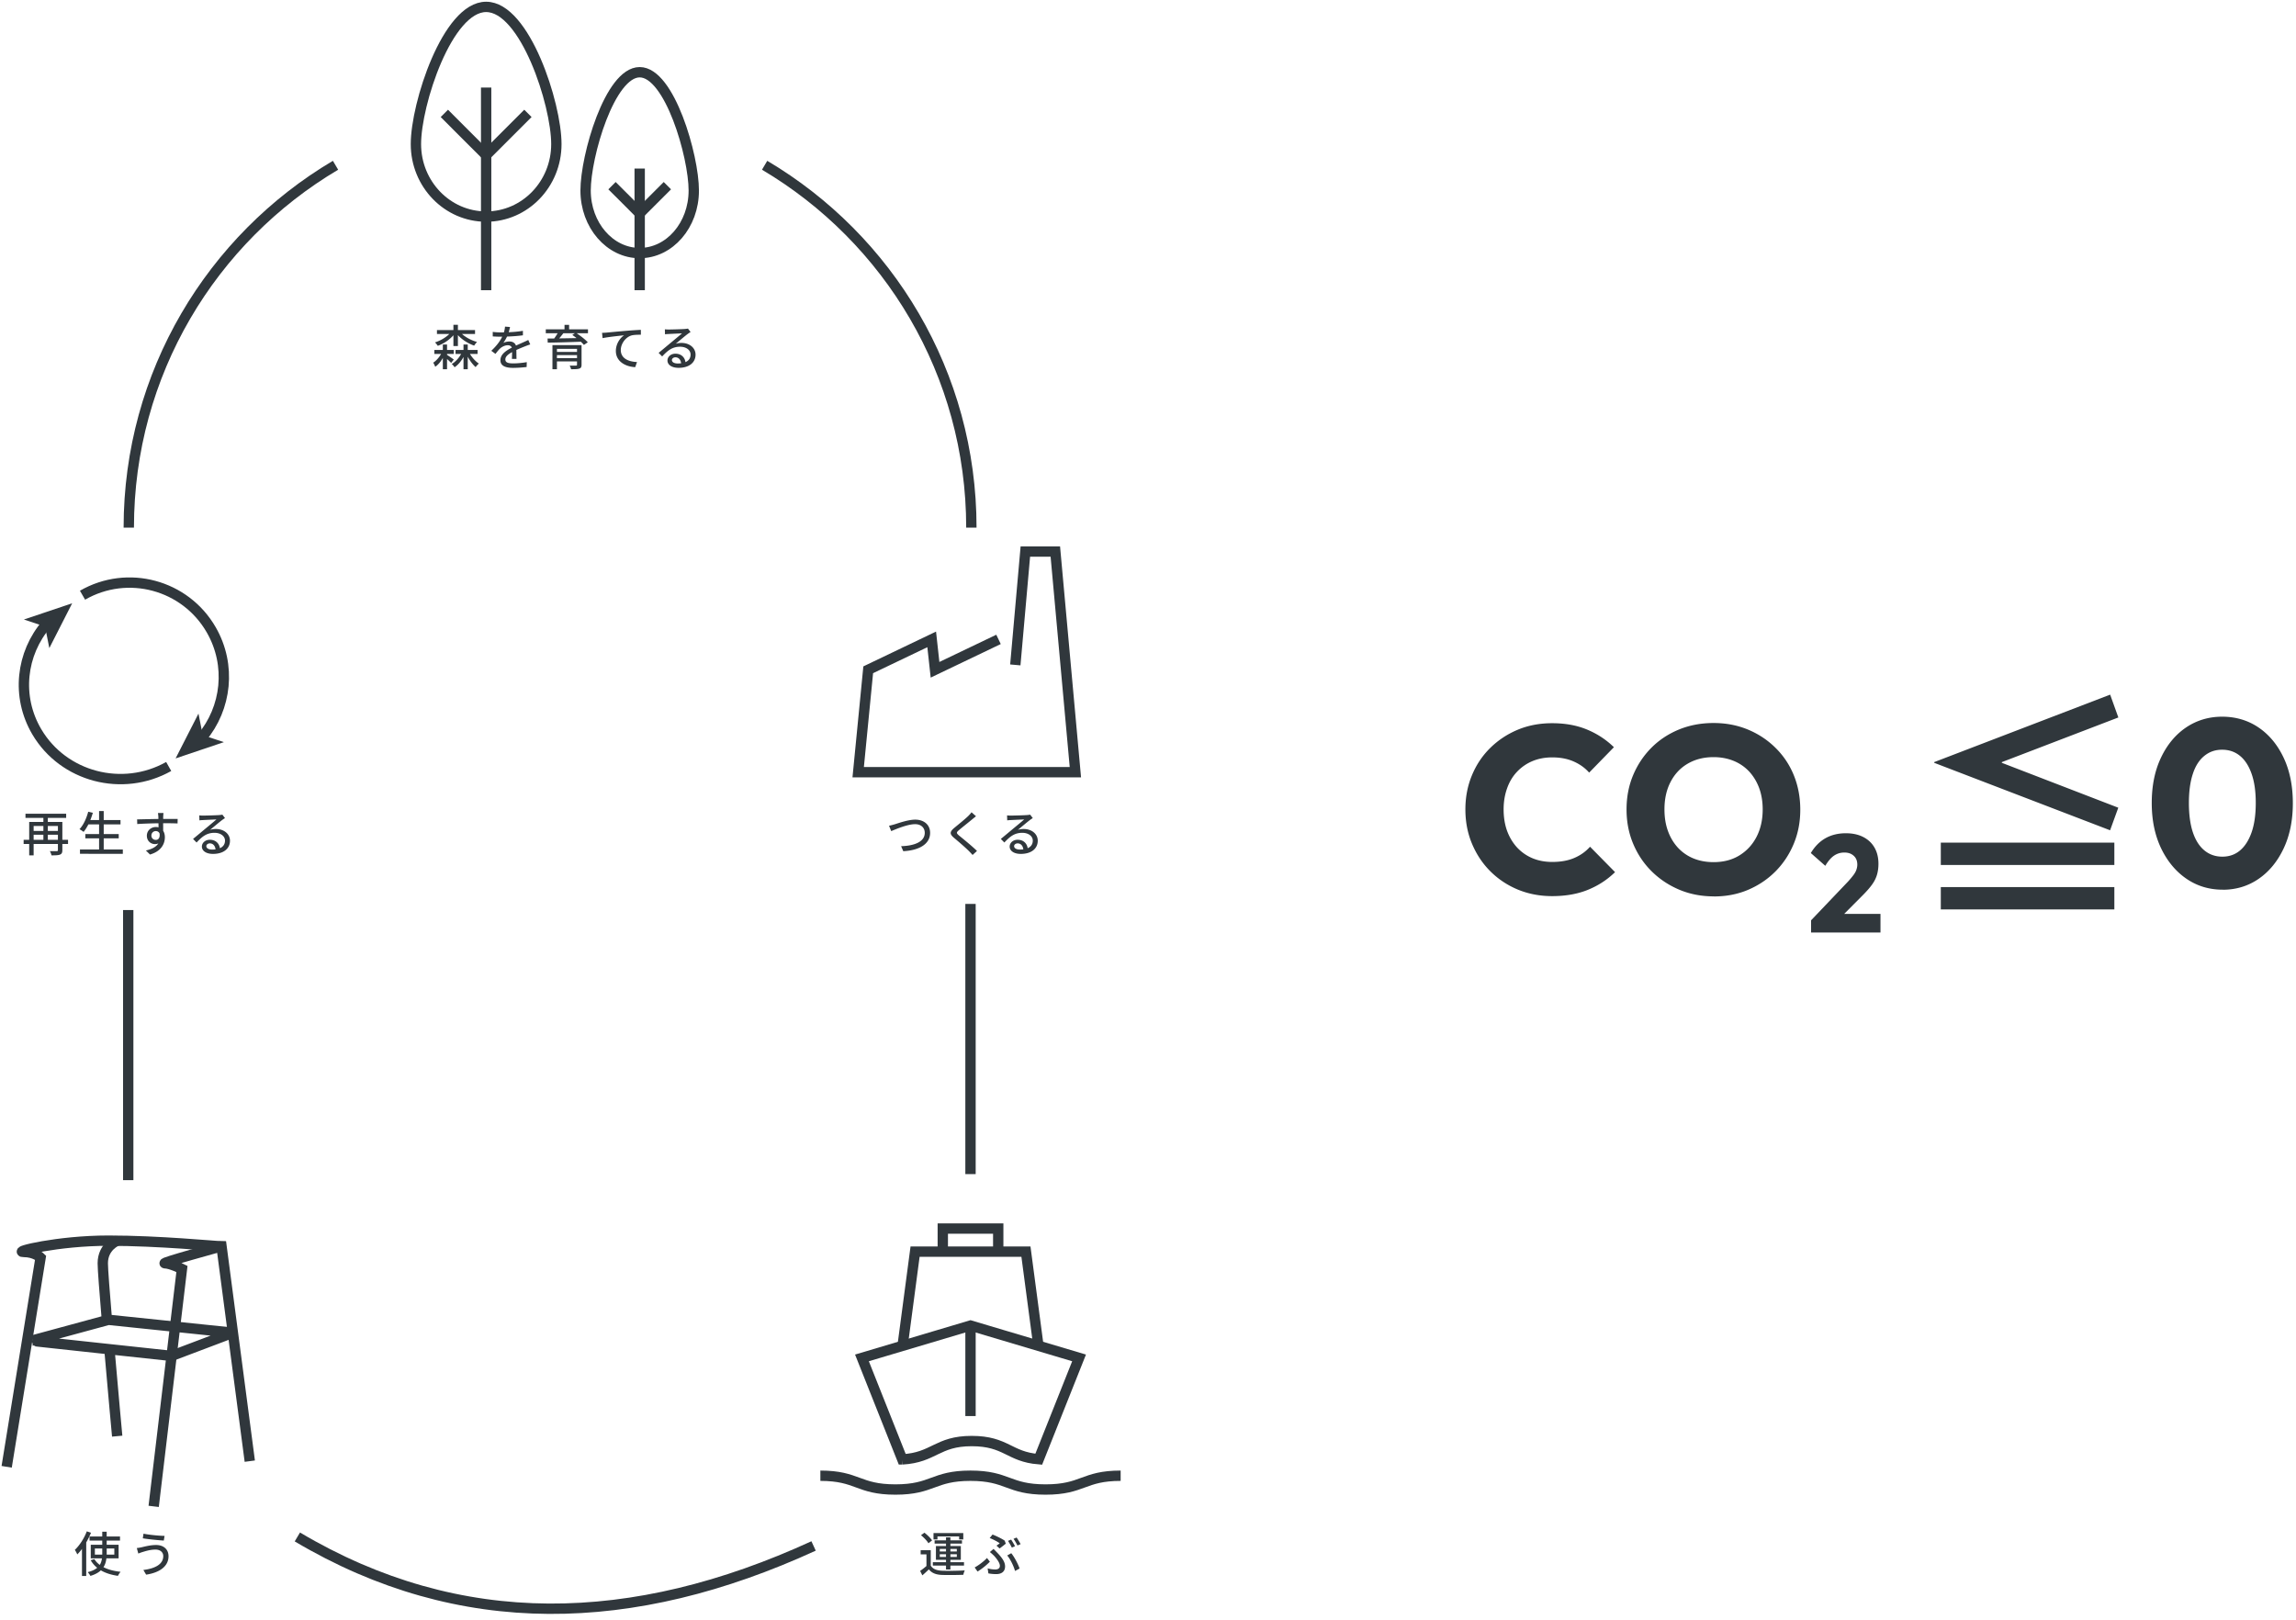 <svg width="666" height="470" fill="none" xmlns="http://www.w3.org/2000/svg"><path d="M141.015 25.4v58.78m20.37-42.38c0 11.62-9.12 21.03-20.37 21.03-11.25 0-20.37-9.42-20.37-21.03 0-11.61 9.12-39.8 20.37-39.8 11.25 0 20.37 28.18 20.37 39.8z" stroke="#30373C" stroke-width="3" stroke-miterlimit="10"/><path d="M140.925 44.92l-6.02-6.01-6.01-6.02m12.21 12.03l6.01-6.01 6.02-6.02m32.42 16.01v35.28m15.69-28.91c0 10.02-7.02 18.14-15.69 18.14s-15.69-8.12-15.69-18.14c0-10.02 7.02-34.32 15.69-34.32s15.69 24.3 15.69 34.32z" stroke="#30373C" stroke-width="3" stroke-miterlimit="10"/><path d="M185.495 61.83l-3.98-3.99-3.99-3.98m8.09 7.97l3.99-3.99 3.98-3.98m100.928 139.018L297.421 160h8.699l5.815 64h-63l2.908-29.71 18.415-8.817.969 8.817 18.416-8.817M237.965 428.08c10.89 0 10.89 4 21.77 4 10.88 0 10.89-4 21.77-4 10.88 0 10.89 4 21.78 4s10.89-4 21.78-4m-63.34-4.74l-11.7-29.44 31.49-9.38 31.49 9.38-11.7 29.39c-8.64-.7-9.41-5.27-19.46-5.27s-10.87 4.8-20.13 5.32h.01z" stroke="#30373C" stroke-width="3" stroke-miterlimit="10"/><path d="M261.815 390.39l3.62-27.31h32.16l3.62 27.31m-19.7-5.87v26.25m-8.04-47.69v-6.7h16.08v6.7M1.935 425.49l9.84-60.68s-1.64-1.64-4.92-1.64c-3.28 0 9.84-3.28 24.6-3.28 14.76 0 31.16 1.64 32.8 1.64l8.2 62.32" stroke="#30373C" stroke-width="3" stroke-miterlimit="10"/><path d="M44.575 436.97l8.2-68.87s-3.28-1.64-4.92-1.64c-1.64 0 16.4-4.92 16.4-4.92" stroke="#30373C" stroke-width="3" stroke-miterlimit="10"/><path d="M49.765 393.32s-40.79-4.37-40.67-4.4l22.36-6.07 35.69 3.7c.1.01.12.15.02.19l-17.4 6.58zm-18.07-2.43c1.1 12.77 2.3 25.71 2.3 25.71m-2.98-33.65c-.67-8.02-1.2-14.76-1.2-16.5 0-4.92 4.18-6.54 4.18-6.54m14.94-137.565c-13.41 7.541-30.539 3.04-38.258-10.061-6.04-10.248-4.535-22.721 2.836-31.284" stroke="#30373C" stroke-width="3" stroke-miterlimit="10"/><path d="M20.935 175l-6.628 13-1.24-6.252-6.132-2.039 14-4.709z" fill="#30373C"/><path d="M23.935 172.655c13.091-7.541 29.812-3.04 37.347 10.061 5.896 10.248 4.427 22.721-2.768 31.284" stroke="#30373C" stroke-width="3" stroke-miterlimit="10"/><path d="M50.935 220l6.637-13 1.23 6.243 6.133 2.039-14 4.718z" fill="#30373C"/><path d="M221.795 47.94c35.9 21.26 59.97 60.38 59.97 105.12M97.325 47.94c-35.9 21.26-59.97 60.38-59.97 105.12m-.16 110.92v78.37m244.32-1.76v-78.38M86.255 445.84c47.21 28.01 97.34 26.64 149.74 2.61" stroke="#30373C" stroke-width="3" stroke-miterlimit="10"/><path d="M131.521 100.386V97.25c-1.176 1.344-2.842 2.464-4.536 3.066-.182-.294-.56-.77-.812-.994 1.526-.476 3.08-1.372 4.158-2.436h-3.584v-1.148h4.774v-1.512h1.302v1.512h4.97v1.148h-3.78c1.134 1.022 2.772 1.876 4.368 2.31-.28.238-.644.756-.84 1.064-1.736-.602-3.5-1.708-4.718-3.052v3.178h-1.302zm-1.848 2.282v.266a66.102 66.102 0 011.96 1.358l-.77.98c-.238-.266-.728-.714-1.19-1.134v2.968h-1.218v-3.276c-.602 1.064-1.358 2.002-2.212 2.562-.112-.35-.378-.854-.574-1.19.868-.56 1.708-1.512 2.282-2.534h-1.96v-1.148h2.464v-1.582h1.218v1.582h1.946v1.148h-1.946zm8.862 0h-2.226c.686 1.12 1.666 2.198 2.59 2.8a5.4 5.4 0 00-.924 1.022c-.812-.686-1.652-1.806-2.296-3.01v3.626h-1.232v-3.556c-.686 1.246-1.582 2.324-2.59 2.982a5.307 5.307 0 00-.812-.952c1.05-.588 2.044-1.694 2.716-2.912h-1.624v-1.148h2.31v-1.582h1.232v1.582h2.856v1.148zm9.408-7.812c-.084.392-.196.91-.378 1.512 1.372-.056 2.842-.182 4.116-.406v1.302c-1.372.196-3.094.322-4.606.364a11.234 11.234 0 01-1.078 1.848c.462-.266 1.246-.42 1.792-.42.882 0 1.61.406 1.876 1.19.868-.406 1.582-.7 2.24-1.008.476-.21.882-.392 1.33-.616l.574 1.288c-.406.126-1.008.35-1.428.518-.714.28-1.624.644-2.604 1.092.014.798.028 1.918.042 2.59h-1.33c.028-.49.042-1.288.056-1.974-1.204.658-1.96 1.302-1.96 2.128 0 .952.91 1.148 2.324 1.148 1.134 0 2.66-.14 3.892-.364l-.042 1.414a35.65 35.65 0 01-3.892.252c-2.086 0-3.71-.49-3.71-2.226 0-1.722 1.68-2.814 3.304-3.64-.182-.49-.63-.7-1.148-.7-.854 0-1.736.448-2.324 1.008-.406.392-.812.91-1.274 1.498l-1.204-.896c1.638-1.54 2.59-2.898 3.164-4.088h-.406c-.588 0-1.554-.028-2.338-.084V96.27c.742.112 1.736.154 2.408.154.266 0 .546 0 .826-.014a6.972 6.972 0 00.322-1.666l1.456.112zm13.608 9.044h5.824v-.896h-5.824v.896zm5.824-2.702h-5.824v.882h5.824v-.882zm1.316-1.078v5.684c0 .644-.168.966-.658 1.12-.504.168-1.26.182-2.38.182a4.276 4.276 0 00-.406-1.064c.756.042 1.596.028 1.806.014.252 0 .322-.07.322-.266v-.952h-5.824v2.268h-1.302v-6.986h8.442zm-1.946-3.444h-3.346a32.43 32.43 0 01-1.19 1.484c1.554-.014 3.29-.056 5.026-.084-.42-.336-.84-.644-1.232-.924l.742-.476zm3.808-1.148v1.148h-3.262c1.148.784 2.506 1.834 3.206 2.618l-1.12.756a10.596 10.596 0 00-.896-.924c-3.486.14-7.168.238-9.604.266l-.042-1.19c.574 0 1.218-.014 1.918-.014a16.5 16.5 0 00.994-1.512h-3.43v-1.148h5.432V94.24h1.33v1.288h5.474zm4.088 1.022a19.037 19.037 0 001.302-.07c1.022-.098 3.514-.336 6.09-.546 1.498-.126 2.898-.21 3.864-.252v1.414c-.77 0-1.988.014-2.716.21-1.862.56-3.108 2.548-3.108 4.214 0 2.548 2.38 3.402 4.704 3.5l-.518 1.484c-2.744-.126-5.614-1.596-5.614-4.69 0-2.1 1.246-3.808 2.38-4.55-1.414.154-4.676.49-6.23.826l-.154-1.54zm20.258 7.896c0 .616.686.994 1.68.994.35 0 .686-.014.994-.056-.112-1.022-.728-1.736-1.652-1.736-.588 0-1.022.378-1.022.798zm-2.044-8.918c.35.042.784.056 1.12.056.728 0 3.92-.084 4.676-.154.49-.042.742-.07.896-.126l.77 1.008a10.96 10.96 0 00-.882.602c-.714.532-2.436 1.988-3.43 2.8a5.8 5.8 0 011.68-.238c2.338 0 4.074 1.442 4.074 3.402 0 2.226-1.778 3.822-4.928 3.822-1.932 0-3.22-.854-3.22-2.128 0-1.036.924-1.974 2.31-1.974 1.736 0 2.73 1.12 2.912 2.45.966-.42 1.484-1.176 1.484-2.198 0-1.316-1.288-2.268-3.038-2.268-2.24 0-3.556 1.05-5.208 2.814l-1.022-1.036c1.092-.896 2.842-2.366 3.668-3.052.784-.644 2.408-1.988 3.108-2.604-.742.028-3.164.14-3.892.182-.35.014-.714.042-1.036.084l-.042-1.442zm65.027 143.996c.504-.084 1.092-.252 1.624-.406 1.134-.35 3.92-1.358 5.978-1.358 2.408 0 4.312 1.386 4.312 3.836 0 3.276-3.206 5.082-7.784 5.32l-.63-1.456c3.71-.098 6.86-1.204 6.86-3.878 0-1.414-1.008-2.506-2.814-2.506-2.198 0-5.642 1.484-6.916 2.016l-.63-1.568zm25.228-2.744c-.35.266-.798.644-1.078.868-.938.784-2.87 2.31-3.864 3.15-.798.686-.798.868.028 1.582 1.19.98 3.738 3.01 5.194 4.466l-1.274 1.162c-.336-.378-.7-.77-1.064-1.134-.938-.952-3.024-2.744-4.326-3.836-1.358-1.134-1.218-1.806.112-2.912 1.078-.896 3.108-2.52 4.06-3.458.322-.336.728-.756.91-1.05l1.302 1.162zm11.052 8.666c0 .616.686.994 1.68.994.35 0 .686-.014.994-.056-.112-1.022-.728-1.736-1.652-1.736-.588 0-1.022.378-1.022.798zm-2.044-8.918c.35.042.784.056 1.12.056.728 0 3.92-.084 4.676-.154.49-.042.742-.07.896-.126l.77 1.008a10.96 10.96 0 00-.882.602c-.714.532-2.436 1.988-3.43 2.8a5.8 5.8 0 011.68-.238c2.338 0 4.074 1.442 4.074 3.402 0 2.226-1.778 3.822-4.928 3.822-1.932 0-3.22-.854-3.22-2.128 0-1.036.924-1.974 2.31-1.974 1.736 0 2.73 1.12 2.912 2.45.966-.42 1.484-1.176 1.484-2.198 0-1.316-1.288-2.268-3.038-2.268-2.24 0-3.556 1.05-5.208 2.814l-1.022-1.036c1.092-.896 2.842-2.366 3.668-3.052.784-.644 2.408-1.988 3.108-2.604-.742.028-3.164.14-3.892.182-.35.014-.714.042-1.036.084l-.042-1.442zm-20.189 209.154v.882h-1.148v-1.848h8.638v1.848h-1.204v-.882h-6.286zm.672 5.95h1.806v-.784h-1.806v.784zm0-2.324v.756h1.806v-.756h-1.806zm4.942 0h-1.862v.756h1.862v-.756zm0 2.324v-.784h-1.862v.784h1.862zm-3.136 3.654v-1.148h-3.822v-.98h3.822v-.686h-2.926v-4.004h2.926v-.7h-3.304v-.938h3.304v-.868h1.274v.868h3.36v.938h-3.36v.7h3.024v4.004h-3.024v.686h3.948v.98h-3.948v1.148h-1.274zm-4.046-8.442l-1.05.826c-.392-.7-1.33-1.666-2.156-2.338l.994-.728c.812.63 1.792 1.554 2.212 2.24zm-.378 2.842v4.48c.602.966 1.708 1.4 3.262 1.47 1.582.07 4.83.028 6.608-.098-.154.294-.35.896-.42 1.274-1.61.07-4.578.098-6.202.042-1.736-.07-2.94-.532-3.794-1.61a48.04 48.04 0 01-1.89 1.736l-.644-1.288c.56-.378 1.246-.91 1.834-1.428v-3.374h-1.68v-1.204h2.926zm19.068-1.33c.364-.238.742-.518.938-.672-.602-.462-1.834-1.12-2.912-1.526l.826-1.022c1.106.434 2.632 1.162 3.514 1.764l.336.882a38.429 38.429 0 01-1.806 1.4l-.896-.826zm-2.562 6.594c.742.21 1.428.322 2.226.322.672 0 1.316-.266 1.316-1.05 0-.91-.994-2.17-1.694-2.926a15.534 15.534 0 00-1.204-1.078l1.064-.91c.378.378.728.742 1.078 1.106 1.386 1.442 2.268 2.674 2.268 3.962 0 1.778-1.372 2.24-2.562 2.24-.854 0-1.624-.084-2.282-.21l-.21-1.456zm7.938.756c-.364-1.358-1.316-3.374-2.268-4.494l1.176-.658c.924 1.12 1.988 3.178 2.422 4.438l-1.33.714zm-7.294-2.688a19.722 19.722 0 01-3.57 2.856l-.84-1.19c1.176-.63 2.772-1.848 3.57-2.744l.84 1.078zm6.16-6.412c.35.504.854 1.372 1.134 1.918l-.924.406c-.28-.574-.742-1.414-1.12-1.946l.91-.378zm1.596-.602a21.9 21.9 0 011.162 1.918l-.91.392c-.308-.588-.756-1.4-1.148-1.932l.896-.378zm-269.71-1.792l1.218.406a23.797 23.797 0 01-1.386 2.814v9.73h-1.232v-7.854a14.223 14.223 0 01-1.358 1.596c-.126-.308-.49-1.008-.714-1.316 1.372-1.288 2.688-3.318 3.472-5.376zm2.338 6.748h2.142v-1.778h-2.142v1.778zm5.642-1.778h-2.212v1.778h2.212v-1.778zm1.246 2.856h-3.542c-.112.924-.336 1.792-.854 2.562 1.344.7 3.038 1.148 4.97 1.344-.252.28-.602.812-.77 1.176-1.932-.28-3.598-.798-4.956-1.596-.7.658-1.666 1.204-3.024 1.61a5.558 5.558 0 00-.798-1.092c1.246-.294 2.142-.728 2.758-1.26a7.618 7.618 0 01-1.876-2.184l1.064-.336c.392.644.91 1.204 1.568 1.68.364-.588.546-1.232.63-1.904h-3.248v-3.934h3.332V446.9h-3.682v-1.19h3.682v-1.386h1.288v1.386h3.864v1.19h-3.864v1.204h3.458v3.934zm12.95-.658c0-1.078-.854-1.876-2.24-1.876-1.596 0-2.968.476-3.752.7-.42.126-.882.308-1.246.448l-.434-1.596c.42-.042.952-.126 1.386-.224 1.008-.238 2.59-.658 4.214-.658 2.086 0 3.598 1.176 3.598 3.262 0 3.01-2.744 4.788-6.496 5.334l-.798-1.358c3.43-.42 5.768-1.666 5.768-4.032zm-5.726-6.496c1.582.35 4.69.63 6.104.644l-.224 1.358c-1.582-.098-4.494-.378-6.09-.658l.21-1.344zM13.873 243.612h2.926v-1.47h-2.926v1.47zm-4.116-1.47v1.47h2.828v-1.47H9.757zm2.828-2.534H9.757v1.428h2.828v-1.428zm4.214 0h-2.926v1.428h2.926v-1.428zm2.94 4.004v1.204h-1.652v1.792c0 .714-.168 1.092-.672 1.288-.504.21-1.288.224-2.478.224a4.58 4.58 0 00-.476-1.232c.854.028 1.764.014 1.988.014.266-.014.35-.084.35-.308v-1.778H9.757v3.304H8.469v-3.304h-1.61v-1.204h1.61v-5.18h4.116v-1.176H7.391v-1.204h11.802v1.204h-5.32v1.176h4.214v5.18h1.652zm10.346 2.8h5.544v1.26H23.197v-1.26h5.544v-3.22h-3.99v-1.246h3.99v-2.8h-3.108c-.434.84-.896 1.582-1.386 2.17a8.338 8.338 0 00-1.19-.784c1.134-1.19 2.016-3.108 2.534-5.068l1.344.308a24.71 24.71 0 01-.728 2.1h2.534v-2.604h1.344v2.604h4.872v1.274h-4.872v2.8h4.354v1.246h-4.354v3.22zm17.346-10.584c-.042.182-.084.826-.084 1.022-.014.168-.014.42-.014.7h4.2l-.028 1.316c-.826-.042-2.156-.07-4.186-.07.014.756.014 1.568.014 2.198.322.504.49 1.148.49 1.862 0 1.862-.994 4.06-4.312 5.026l-1.19-1.176c1.652-.364 2.94-.98 3.612-2.058-.28.14-.616.21-.98.21-1.134 0-2.352-.84-2.352-2.436 0-1.47 1.19-2.52 2.604-2.52.28 0 .546.028.784.098 0-.364-.014-.784-.014-1.19-2.128.028-4.424.112-6.16.224l-.042-1.344c1.582-.028 4.186-.098 6.188-.126-.014-.308-.014-.546-.028-.714a17.044 17.044 0 00-.112-1.022h1.61zm-3.514 6.566c0 .77.602 1.246 1.274 1.246.728 0 1.274-.574 1.092-1.89-.224-.462-.63-.672-1.092-.672-.644 0-1.274.476-1.274 1.316zm15.932 3.052c0 .616.686.994 1.68.994.35 0 .686-.014.994-.056-.112-1.022-.728-1.736-1.652-1.736-.588 0-1.022.378-1.022.798zm-2.044-8.918c.35.042.784.056 1.12.056.728 0 3.92-.084 4.676-.154.49-.042.742-.07.896-.126l.77 1.008a10.96 10.96 0 00-.882.602c-.714.532-2.436 1.988-3.43 2.8a5.8 5.8 0 011.68-.238c2.338 0 4.074 1.442 4.074 3.402 0 2.226-1.778 3.822-4.928 3.822-1.932 0-3.22-.854-3.22-2.128 0-1.036.924-1.974 2.31-1.974 1.736 0 2.73 1.12 2.912 2.45.966-.42 1.484-1.176 1.484-2.198 0-1.316-1.288-2.268-3.038-2.268-2.24 0-3.556 1.05-5.208 2.814l-1.022-1.036c1.092-.896 2.842-2.366 3.668-3.052.784-.644 2.408-1.988 3.108-2.604-.742.028-3.164.14-3.892.182-.35.014-.714.042-1.036.084l-.042-1.442z" fill="#30373C"/><g clip-path="url(#clip0_5_410)" fill="#30373C"><path d="M450.244 259.948c-3.573 0-6.889-.636-9.946-1.89-3.058-1.272-5.729-3.049-8.013-5.332s-4.052-4.977-5.323-8.026c-1.271-3.05-1.897-6.343-1.897-9.898 0-3.554.626-6.828 1.897-9.897 1.271-3.068 3.039-5.706 5.323-7.951 2.284-2.245 4.937-4.004 7.976-5.276 3.02-1.254 6.354-1.89 9.964-1.89 3.795 0 7.184.617 10.149 1.852 2.966 1.235 5.544 2.938 7.773 5.108l-7.183 7.371c-1.216-1.384-2.726-2.45-4.513-3.236s-3.85-1.179-6.207-1.179c-2.082 0-3.979.356-5.692 1.066a13.053 13.053 0 00-4.475 3.069c-1.271 1.328-2.248 2.937-2.911 4.827-.681 1.889-1.013 3.929-1.013 6.136 0 2.208.332 4.378 1.013 6.231.682 1.852 1.658 3.461 2.911 4.827a12.904 12.904 0 004.475 3.105c1.713.711 3.61 1.067 5.692 1.067 2.45 0 4.568-.374 6.373-1.141 1.805-.768 3.352-1.853 4.605-3.275l7.257 7.372c-2.266 2.208-4.881 3.91-7.865 5.126-2.984 1.216-6.447 1.834-10.389 1.834h.019zm46.932.075c-3.611 0-6.963-.637-10.039-1.927-3.076-1.291-5.765-3.087-8.067-5.37-2.303-2.283-4.089-4.977-5.36-8.026-1.271-3.05-1.898-6.343-1.898-9.898 0-3.554.627-6.885 1.898-9.916 1.271-3.03 3.039-5.687 5.286-7.951 2.265-2.283 4.936-4.041 8.012-5.313 3.076-1.254 6.428-1.89 10.039-1.89 3.61 0 6.888.636 9.946 1.89 3.057 1.272 5.728 3.03 8.031 5.313a23.44 23.44 0 015.323 7.989c1.234 3.05 1.86 6.38 1.86 9.953 0 3.574-.626 6.829-1.897 9.898-1.271 3.049-3.039 5.725-5.286 7.988-2.266 2.283-4.918 4.06-7.939 5.351-3.039 1.291-6.336 1.927-9.909 1.927v-.018zm-.129-9.935c2.855 0 5.341-.636 7.459-1.927 2.118-1.291 3.795-3.068 4.992-5.37 1.197-2.301 1.805-4.958 1.805-7.989 0-2.245-.332-4.303-1.013-6.174-.682-1.852-1.658-3.461-2.91-4.827a12.708 12.708 0 00-4.55-3.105c-1.768-.711-3.684-1.067-5.765-1.067-2.855 0-5.342.636-7.497 1.89-2.155 1.253-3.812 3.031-4.991 5.313-1.179 2.264-1.768 4.921-1.768 7.952 0 2.301.331 4.396 1.013 6.267.681 1.89 1.657 3.499 2.91 4.865a12.726 12.726 0 004.513 3.106c1.749.71 3.683 1.066 5.802 1.066zm28.291 16.876l10.72-11.244a27.24 27.24 0 001.566-1.871c.405-.543.7-1.067.865-1.572.166-.505.258-.991.258-1.459 0-1.104-.35-1.964-1.05-2.582-.7-.636-1.602-.935-2.707-.935-1.105 0-2.1.299-2.984.898-.884.598-1.731 1.59-2.542 2.956l-4.199-3.705c1.142-1.908 2.541-3.33 4.254-4.303 1.695-.954 3.666-1.44 5.913-1.44 1.915 0 3.592.355 5.028 1.085 1.418.729 2.524 1.758 3.279 3.087.773 1.347 1.142 2.9 1.142 4.696 0 1.16-.148 2.207-.424 3.162-.276.954-.737 1.889-1.381 2.787-.645.917-1.511 1.909-2.597 3.013l-7.478 7.521-7.681-.075.018-.019zm0 3.536v-3.536l5.268-1.852h14.864v5.388h-20.132zm55.331-49.43v.206l33.781 13.021-2.377 6.549-51.02-19.57v-.206l51.039-19.57 2.376 6.623-33.781 12.947h-.018zm32.639 29.841h-50.34v-6.473h50.34v6.473zm0 12.891h-50.34v-6.473h50.34v6.473zm31.404-5.725c-3.886 0-7.386-1.048-10.48-3.162-3.095-2.114-5.545-5.07-7.368-8.85-1.805-3.798-2.708-8.157-2.708-13.133 0-4.977.884-9.393 2.69-13.172 1.786-3.76 4.218-6.679 7.293-8.756 3.076-2.058 6.558-3.106 10.444-3.106 3.887 0 7.441 1.029 10.517 3.106 3.076 2.077 5.508 4.996 7.294 8.756 1.787 3.761 2.689 8.176 2.689 13.228 0 5.051-.902 9.392-2.689 13.171-1.786 3.761-4.199 6.698-7.257 8.793-3.057 2.096-6.52 3.144-10.407 3.144l-.018-.019zm-.074-9.579c1.99 0 3.703-.599 5.121-1.796 1.418-1.198 2.542-2.938 3.352-5.239.811-2.301 1.216-5.145 1.216-8.55 0-3.405-.405-6.174-1.216-8.476-.81-2.301-1.952-4.041-3.389-5.201-1.455-1.178-3.168-1.758-5.157-1.758-1.99 0-3.647.58-5.121 1.758-1.473 1.179-2.597 2.9-3.352 5.201-.774 2.302-1.16 5.127-1.16 8.476 0 3.349.386 6.249 1.16 8.55.774 2.301 1.897 4.041 3.352 5.239 1.455 1.197 3.205 1.796 5.194 1.796z"/></g><defs><clipPath id="clip0_5_410"><path fill="#fff" transform="translate(425.065 201.5)" d="M0 0h240v69H0z"/></clipPath></defs></svg>
